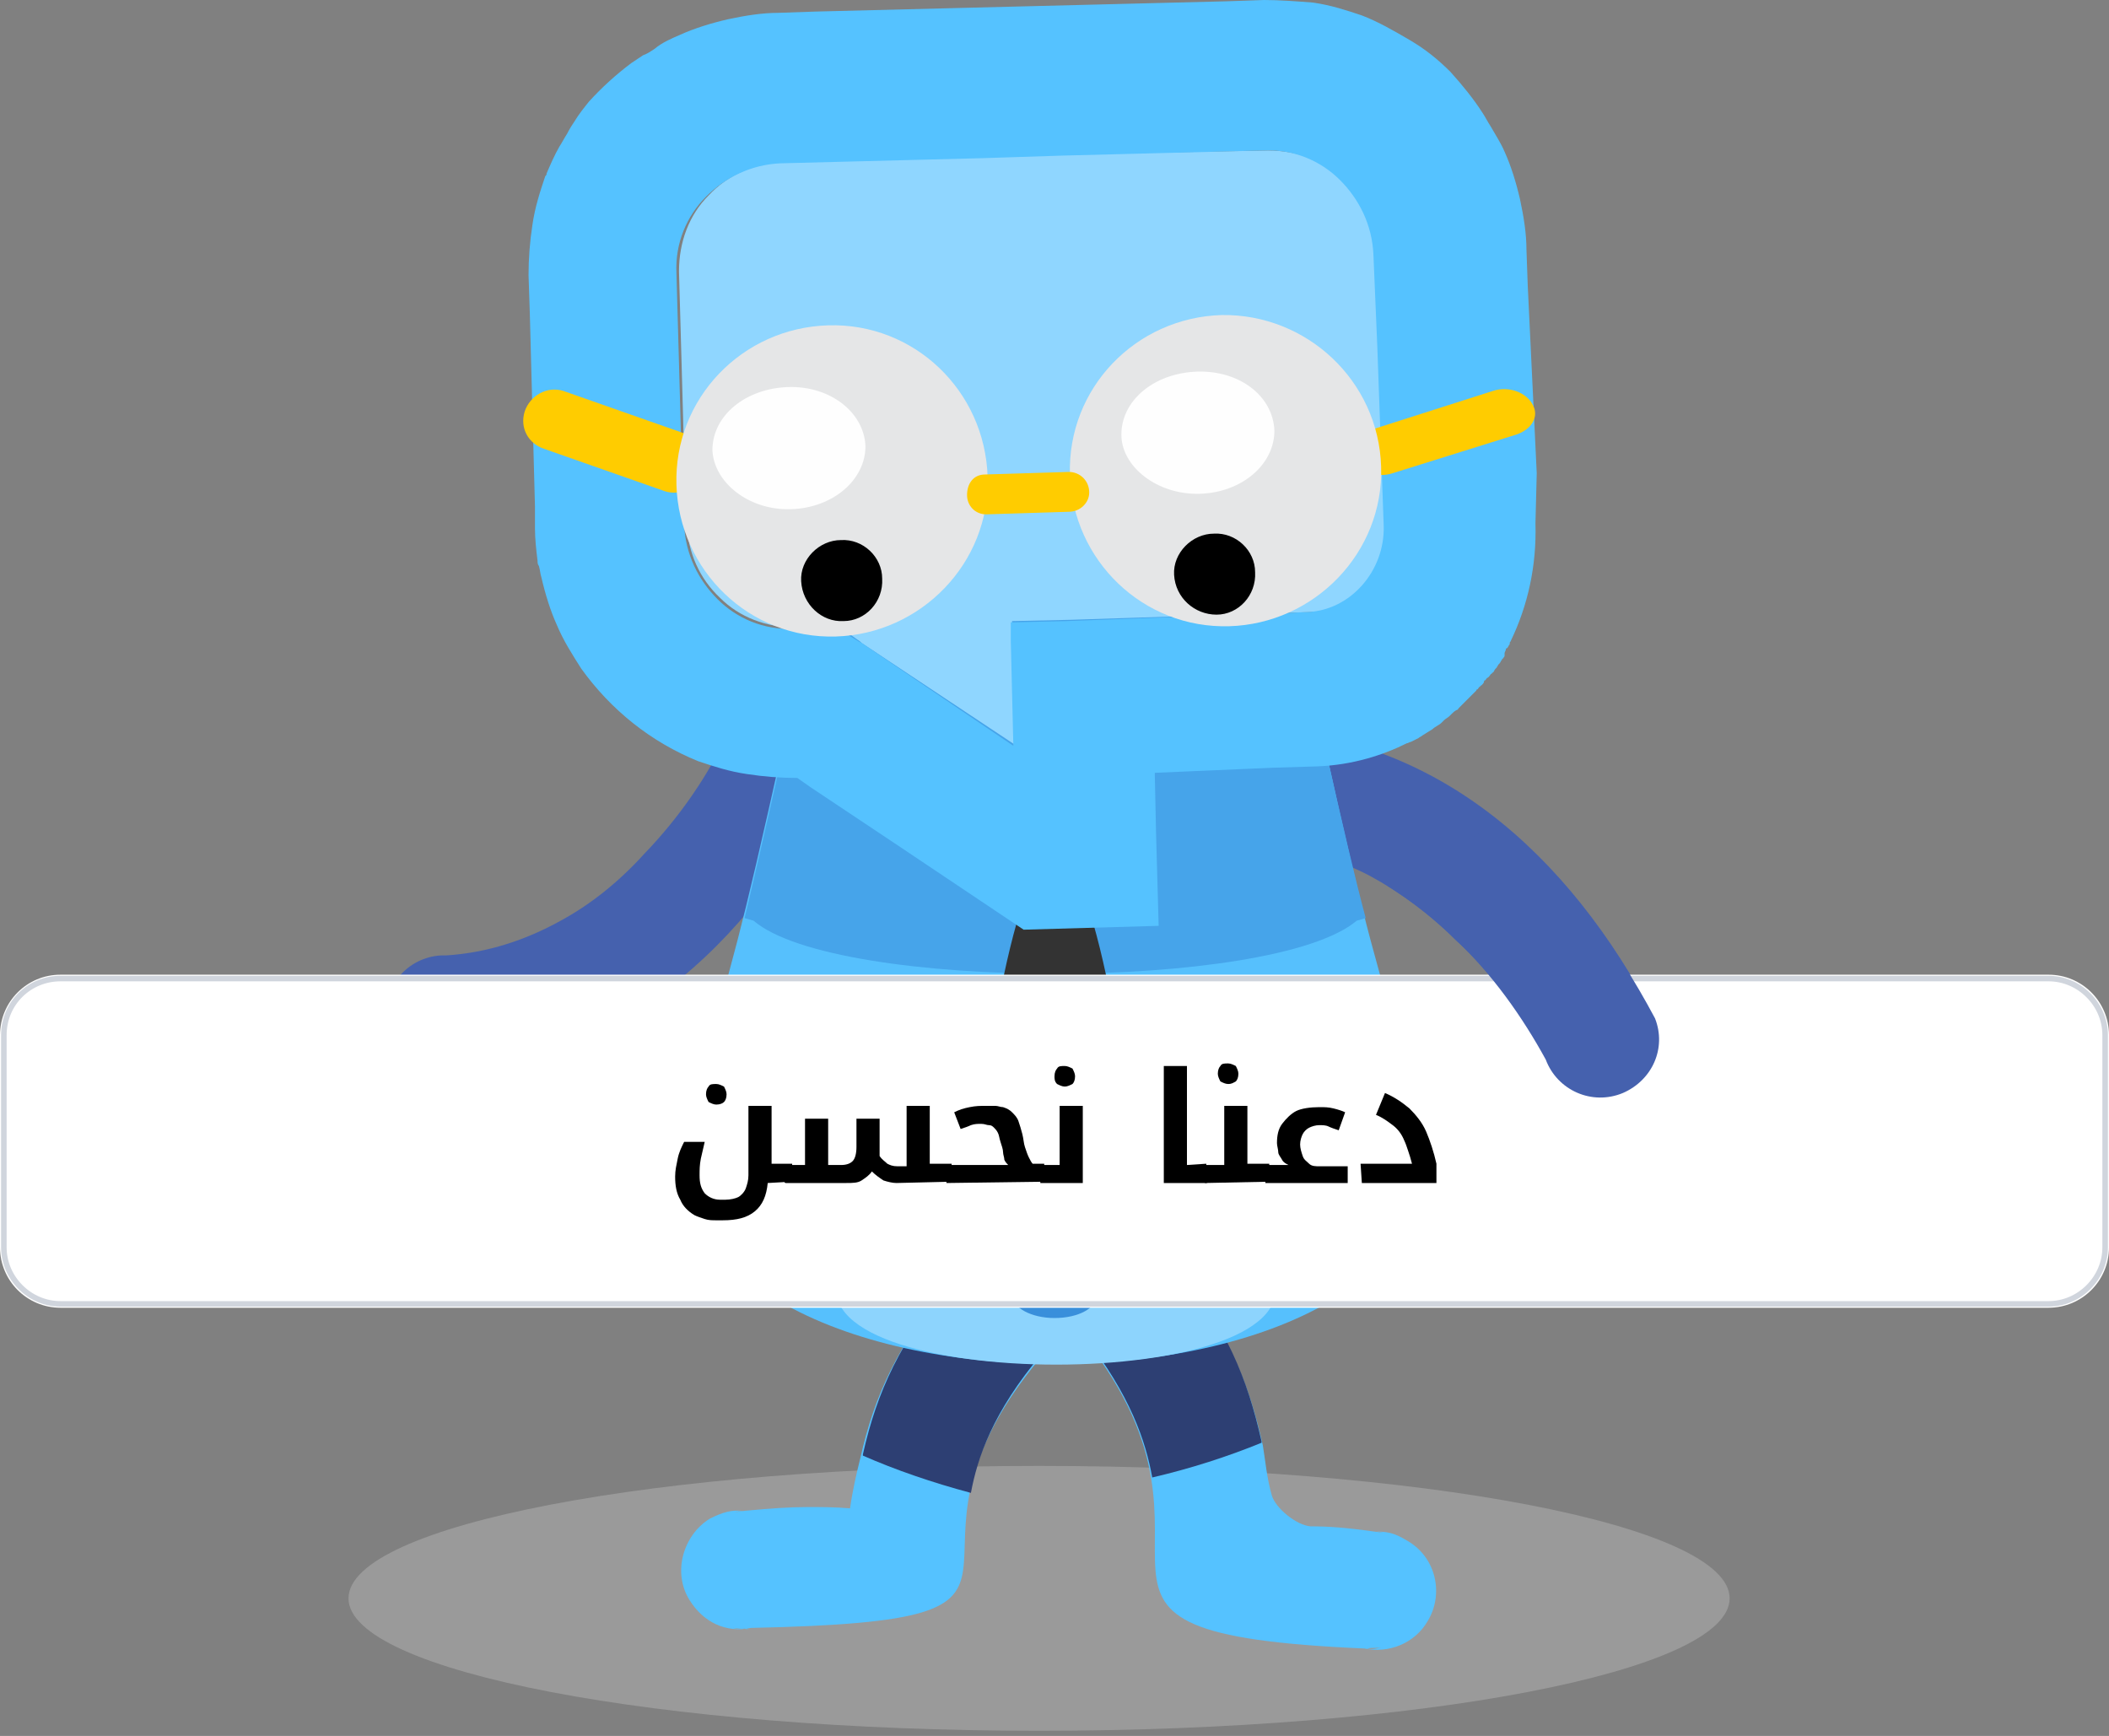 <svg xmlns="http://www.w3.org/2000/svg" xmlns:xlink="http://www.w3.org/1999/xlink" id="Layer_1" x="0px" y="0px" viewBox="0 0 164 135" style="enable-background:new 0 0 164 135;" xml:space="preserve"><rect x="0" y="0" width="164" height="135" fill="#808080" stroke="none"/><style type="text/css">	.st0{clip-path:url(#SVGID_00000147193700678099639070000001395209966174807468_);}	.st1{opacity:0.43;fill:#BCBCBC;enable-background:new    ;}	.st2{fill-rule:evenodd;clip-rule:evenodd;fill:#4561AE;}	.st3{fill-rule:evenodd;clip-rule:evenodd;fill:#55C2FF;}	.st4{fill-rule:evenodd;clip-rule:evenodd;fill:#2D3F73;}	.st5{fill-rule:evenodd;clip-rule:evenodd;fill:#56C0FD;}	.st6{fill-rule:evenodd;clip-rule:evenodd;fill:#8DD4FD;}	.st7{fill-rule:evenodd;clip-rule:evenodd;fill:#398FDB;}	.st8{fill-rule:evenodd;clip-rule:evenodd;fill:#46A4EA;}	.st9{fill-rule:evenodd;clip-rule:evenodd;fill:#333333;}	.st10{fill:#8FD6FF;}	.st11{fill:#55C2FF;}	.st12{fill-rule:evenodd;clip-rule:evenodd;fill:#FFCC00;}	.st13{fill-rule:evenodd;clip-rule:evenodd;fill:#E5E6E7;}	.st14{fill-rule:evenodd;clip-rule:evenodd;fill:#FEFEFE;}	.st15{fill-rule:evenodd;clip-rule:evenodd;}	.st16{fill:#FFFFFF;}	.st17{fill:none;stroke:#D0D5DD;stroke-width:0.431;}</style><g>	<g>		<defs>			<rect id="SVGID_1_" width="164" height="134.6"></rect>		</defs>		<clipPath id="SVGID_00000012451330617072800920000010529540868587122092_">			<use xlink:href="#SVGID_1_" style="overflow:visible;"></use>		</clipPath>		<g style="clip-path:url(#SVGID_00000012451330617072800920000010529540868587122092_);">			<path class="st1" d="M80.8,134.6c29.7,0,53.7-4.6,53.7-10.3s-24-10.3-53.7-10.3s-53.7,4.6-53.7,10.3    C27.1,130,51.2,134.6,80.8,134.6z"></path>			<path class="st2" d="M120.2,82.4c-1.8-3.4-4.1-6.7-7-9.3c-2-2-4.3-3.7-6.7-5c-2.7-1.4-5.8-2.3-9-2.4c-2.5,0.2-4.7-1.7-4.8-4.3    c-0.2-2.5,1.6-4.6,4.1-4.8c14.8,0.3,25.2,9.8,31.9,22.6c0.9,2.3-0.2,4.9-2.5,5.9C123.8,86,121.2,84.8,120.2,82.4z"></path>			<path class="st3" d="M84.4,104.2c13.3,16.9-6,22.8,21.7,24c1.9,0.4,3.9-0.4,4.9-2.1c1.3-2.1,0.7-5-1.6-6.3    c-1-0.6-1.5-0.7-2.6-0.7c-2.1-0.3-3.5-0.4-4.9-0.4c-1.1-0.1-2.7-1.4-3-2.4c-0.4-1.4-0.5-2.7-0.7-3.9c-1.1-4.9-2.7-8.9-6.8-13.9    c-1.6-1.9-4.5-2.2-6.4-0.6C83.1,99.4,82.8,102.3,84.4,104.2L84.4,104.2z M106.3,128.2c0.5-0.1,0.9,0,1.3-0.1    C107,128.2,106.7,128.3,106.3,128.2z M106.8,119.1c0.2,0,0.4,0,0.8,0.1L106.8,119.1z"></path>			<path class="st3" d="M80.9,105.6c-13.8,16.5,5.3,20.4-22.5,21c-1.9,0.4-3.7-0.4-4.8-2.2c-1.3-2.1-0.5-5,1.6-6.3    c1-0.5,1.7-0.7,2.6-0.6c2.2-0.2,3.6-0.3,5-0.3c1.1,0,2.1,0,3.3,0.1c0.2-1.4,0.5-2.7,0.8-3.9c1.1-4.9,2.9-8.8,7-13.8    c1.6-1.9,4.5-2.1,6.5-0.4C82.4,100.8,82.6,103.7,80.9,105.6L80.9,105.6z M58.3,126.7c-0.5-0.1-0.9,0-1.3-0.1    C57.5,126.6,57.9,126.7,58.3,126.7z M57.9,117.5c-0.1,0-0.4,0-0.8,0.1L57.9,117.5z"></path>			<path class="st4" d="M84.3,103.9c3.6,4.6,4.8,8.2,5.3,11c3-0.7,5.8-1.6,8.5-2.7v-0.1c-1.1-4.9-2.7-8.9-6.8-13.9    c-1.6-1.9-4.5-2.2-6.4-0.6C82.9,99.1,82.7,102,84.3,103.9L84.3,103.9z"></path>			<path class="st4" d="M81,105.3c-3.8,4.5-5,8.1-5.5,10.8c-3-0.8-5.9-1.8-8.4-2.9v-0.1c1.1-4.9,2.9-8.8,7-13.8    c1.6-1.9,4.5-2.1,6.5-0.4C82.4,100.5,82.6,103.4,81,105.3L81,105.3z"></path>			<path class="st2" d="M56.7,56.8c-1.6,3.5-3.9,6.8-6.6,9.6c-1.9,2.1-4.1,3.9-6.5,5.2c-2.7,1.5-5.7,2.5-8.9,2.7    c-2.5-0.1-4.7,1.9-4.7,4.5c-0.1,2.5,1.8,4.6,4.2,4.6C49,82.6,59,72.6,65.3,59.7c0.8-2.3-0.4-4.9-2.7-5.8    C60.1,53.1,57.5,54.3,56.7,56.8L56.7,56.8z"></path>			<path class="st5" d="M102.9,57.5c3.8,17.1,3.6,15.1,7.4,29c7.1,26.1-63.6,26.1-56.6,0c3.8-14,3.5-12,7.3-29    C66.9,31.2,97.2,31.2,102.9,57.5z"></path>			<path class="st6" d="M94.5,88.4c2.2,6.2,2.1,5.5,4.4,10.6c4.2,9.5-37.7,9.5-33.6,0c2.2-5.1,2.2-4.4,4.5-10.6    C73.1,78.9,91.1,78.9,94.5,88.4z"></path>			<path class="st7" d="M82,102.5c1.9,0,3.3-0.8,3.3-1.8c0-1.1-1.4-1.9-3.3-1.9c-1.8,0-3.3,0.8-3.3,1.9    C78.7,101.7,80.2,102.5,82,102.5z"></path>			<path class="st8" d="M102.9,57.5c1.6,7.1,2.5,10.9,3.3,13.9l-0.7,0.2c-6.5,5.5-40.5,5.5-46.9,0l-0.7-0.2    c0.7-2.9,1.6-6.8,3.2-13.9C66.9,31.2,97.2,31.2,102.9,57.5L102.9,57.5z"></path>			<path class="st9" d="M82,66.5c3.5,0,6.3,22.6,6.3,24.6s-2.8,3.5-6.3,3.5s-6.2-1.5-6.2-3.5C75.8,89,78.6,66.5,82,66.5z"></path>			<path class="st10" d="M101.9,47.6c3.4-0.1,6.1-3.1,6-6.7l-0.5-14l-0.3-7.1c-0.1-2.3-1-4.3-2.6-5.8l0,0c-1.5-1.5-3.6-2.3-5.9-2.3    L82.8,12l-6.2,0.2l-15.7,0.4c-2.3,0.1-4.3,1-5.8,2.6l0,0c-1.5,1.5-2.3,3.6-2.3,5.9l0.2,7.1l0.2,7.2l0.1,2.9l0.1,2.4    c0.1,2.3,1,4.3,2.6,5.8l0,0c1.5,1.5,3.6,2.3,5.9,2.3l3.3-0.1l1.7,1.2L67,50l11.9,7.9l-0.2-8.2v-0.3v-1.1l4.6-0.1l0,0L101.9,47.6    L101.9,47.6z"></path>			<path class="st11" d="M119.5,36.8l-0.7-14.6l-0.1-2.8c0-1.2-0.2-2.5-0.5-3.9c-0.3-1.3-0.7-2.6-1.2-3.7c-0.3-0.7-0.7-1.3-1.1-2    c-0.2-0.3-0.4-0.7-0.6-1c-0.7-1.1-1.6-2.2-2.5-3.2c-1-1-2-1.8-3.2-2.5s-2.4-1.4-3.7-1.9c-1.2-0.4-2.4-0.8-3.8-1    C100.8,0.1,99.5,0,98.3,0l-2.9,0.1l-32,0.8L60.5,1c-1.2,0-2.5,0.2-3.9,0.5c-1.3,0.3-2.6,0.7-3.7,1.2c-0.7,0.3-1.4,0.6-2,1.1    C50.6,4,50.3,4.2,50,4.3c-0.3,0.2-0.6,0.4-0.9,0.6c-1.2,0.9-2.3,1.9-3.3,3c-0.4,0.5-0.8,1-1.1,1.5c-0.2,0.3-0.4,0.6-0.6,1    c-0.2,0.3-0.4,0.7-0.6,1l0,0c-0.4,0.7-0.7,1.4-1,2.1c0,0.1,0,0.1-0.1,0.2c-0.4,1.2-0.8,2.4-1,3.8c-0.2,1.3-0.3,2.6-0.3,3.9l0.1,3    l0.4,15v1.7c0,0.8,0.1,1.7,0.2,2.5c0,0.1,0,0.3,0.1,0.4c0.1,0.3,0.1,0.6,0.2,0.9c0.3,1.3,0.7,2.6,1.2,3.7    c0.5,1.2,1.2,2.3,1.9,3.4c2.3,3.2,5.4,5.7,9.1,7.2c1.2,0.4,2.4,0.8,3.8,1c1.3,0.2,2.6,0.3,3.9,0.3l1,0.7l6.3,4.2l10.3,6.9    L90.1,72l-0.2-7.1l-0.1-4.6v-0.2l9.3-0.4l3.3-0.1c2.8-0.1,5.2-0.9,7-1.8l0,0c0.1,0,0.2-0.1,0.3-0.1l0,0c0.2-0.1,0.4-0.2,0.6-0.3    l0,0c0.1-0.1,0.2-0.1,0.3-0.2l0,0c0.3-0.2,0.5-0.3,0.8-0.5l0,0c0.2-0.2,0.5-0.3,0.7-0.5l0,0c0.1-0.1,0.1-0.1,0.2-0.2    c0.1-0.1,0.3-0.2,0.4-0.3s0.1-0.1,0.2-0.2l0,0c0.1-0.1,0.2-0.2,0.4-0.3c0.1,0,0.1-0.1,0.1-0.1l0,0l0.1-0.1l0,0l0.1-0.1l0.1-0.1    l0,0l0.1-0.1l0,0l0.1-0.1l0,0c0,0,0,0,0.1-0.1c0,0,0,0,0.1-0.1l0,0c0.1-0.1,0.2-0.2,0.3-0.3c0,0,0,0,0.1-0.1l0,0l0,0l0,0l0,0    c0.1-0.1,0.2-0.2,0.3-0.3c0,0,0-0.1,0.1-0.1c0.1-0.1,0.1-0.2,0.2-0.2c0,0,0-0.1,0.1-0.1c0.1-0.1,0.2-0.2,0.2-0.3    c0,0,0-0.1,0.1-0.1c0.1-0.1,0.1-0.2,0.2-0.2l0.1-0.1c0.1-0.1,0.1-0.2,0.2-0.2c0,0,0-0.1,0.1-0.1c0.1-0.1,0.1-0.2,0.2-0.3l0.1-0.1    c0-0.1,0.1-0.1,0.1-0.2l0.1-0.1c0.1-0.1,0.1-0.2,0.2-0.3c0,0,0-0.1,0.1-0.1l0,0c0-0.1,0.1-0.1,0.1-0.2c0,0,0,0,0-0.1    c0,0,0,0,0-0.1s0.1-0.2,0.1-0.3c0,0,0-0.1,0.1-0.1c0.1-0.1,0.1-0.2,0.2-0.3V50c0-0.1,0.1-0.1,0.1-0.2c1.3-2.7,2-5.8,1.9-9.1    L119.5,36.8L119.5,36.8z M78.6,48.4v1.1v0.3l0.2,8.2L67,50l-0.2-0.1L65,48.8l-3.3,0.1c-2.3,0.1-4.4-0.8-5.9-2.3l0,0    c-1.5-1.5-2.5-3.5-2.6-5.8l-0.1-2.4L53,35.5l-0.2-7.2l-0.2-7.1c-0.1-2.3,0.8-4.4,2.3-5.9l0,0c1.5-1.5,3.5-2.5,5.8-2.6l15.7-0.4    l6.2-0.2l15.7-0.4c2.3-0.1,4.4,0.8,5.9,2.3l0,0c1.5,1.5,2.5,3.5,2.6,5.8l0.3,7.1l0.5,14c0.1,3.5-2.6,6.6-6,6.7l-18.7,0.7l0,0    L78.6,48.4L78.6,48.4z"></path>			<path class="st12" d="M43.8,30.4l9.4,3.3c1.2,0.4,1.9,1.8,1.5,3s-1.8,1.9-3,1.5l-9.4-3.3c-1.2-0.4-1.9-1.6-1.5-2.9    C41.2,30.8,42.5,30,43.8,30.4z"></path>			<path class="st12" d="M116.1,30.4l-9.4,3c-1.2,0.4-1.8,1.5-1.5,2.4c0.5,0.9,1.9,1.4,3.1,1l9.6-3c1.2-0.4,1.8-1.4,1.3-2.3    C118.7,30.5,117.3,30,116.1,30.4L116.1,30.4z"></path>			<path class="st13" d="M95,24.5c-6.7,0.2-12,5.7-11.8,12.4s5.7,12,12.4,11.8c6.6-0.2,12-5.7,11.8-12.4    C107.2,29.6,101.6,24.4,95,24.5z"></path>			<path class="st14" d="M93.3,38.4c3.3-0.1,5.8-2.3,5.8-4.9c-0.1-2.7-2.7-4.7-6-4.6s-5.9,2.2-5.9,4.9C87.2,36.3,90,38.5,93.3,38.4z    "></path>			<path class="st13" d="M64.4,25.3c6.7-0.2,12.2,5.1,12.4,11.8S71.6,49.3,65,49.5c-6.7,0.2-12.2-5.1-12.4-11.8    C52.4,31,57.7,25.5,64.4,25.3z"></path>			<path class="st14" d="M61.5,39.6c3.3-0.1,5.8-2.3,5.8-4.9c-0.1-2.6-2.7-4.7-6-4.6c-3.3,0.1-5.9,2.2-5.9,4.9    C55.5,37.5,58.2,39.7,61.5,39.6z"></path>			<path class="st15" d="M65.6,48.3c1.7,0,3.1-1.5,3-3.3c0-1.7-1.5-3.1-3.2-3c-1.7,0-3.2,1.5-3.1,3.2C62.4,47,63.9,48.4,65.6,48.3z"></path>			<path class="st15" d="M94.6,47.8c1.7,0,3.1-1.5,3-3.3c0-1.7-1.5-3.1-3.2-3c-1.7,0-3.2,1.5-3.1,3.2C91.4,46.5,92.9,47.8,94.6,47.8    z"></path>			<path class="st12" d="M76.6,36.9l6.5-0.2c0.9,0,1.6,0.7,1.6,1.6c0,0.8-0.7,1.5-1.6,1.5L76.7,40c-0.9,0-1.5-0.7-1.5-1.5    C75.2,37.6,75.7,36.9,76.6,36.9z"></path>			<path class="st16" d="M0,80.5c0-2.6,2.1-4.7,4.7-4.7h154.6c2.6,0,4.7,2.1,4.7,4.7V97c0,2.6-2.1,4.7-4.7,4.7H4.7    C2.1,101.7,0,99.6,0,97V80.5z"></path>			<path class="st17" d="M4.7,76.1h154.6c2.4,0,4.4,2,4.4,4.4V97c0,2.4-2,4.4-4.4,4.4H4.7c-2.4,0-4.4-2-4.4-4.4V80.5    C0.3,78,2.3,76.1,4.7,76.1z"></path>			<path class="st2" d="M128.7,79.2c-3.2-6-7.2-11.4-12.2-15.3c-2.8,1.7-5.7,3.4-8.6,5c1.9,1.2,3.7,2.6,5.3,4.2c2.8,2.6,5.2,6,7,9.3    c0.9,2.4,3.6,3.6,6,2.6C128.5,84,129.6,81.5,128.7,79.2L128.7,79.2z"></path>			<g>				<g>					<path d="M55.7,85.9c-0.2,0-0.4-0.1-0.6-0.2c-0.1-0.2-0.2-0.4-0.2-0.6c0-0.3,0.1-0.5,0.2-0.6c0.1-0.2,0.3-0.2,0.6-0.2      c0.2,0,0.4,0.1,0.6,0.2c0.1,0.2,0.2,0.4,0.2,0.6c0,0.3-0.1,0.5-0.2,0.6C56.2,85.8,56,85.9,55.7,85.9z"></path>					<path d="M59.7,92c-0.1,1-0.4,1.7-1,2.2s-1.4,0.7-2.5,0.7h-0.5c-0.3,0-0.6,0-0.9-0.1c-0.3-0.1-0.6-0.2-0.8-0.3      c-0.5-0.3-0.9-0.7-1.1-1.2c-0.3-0.5-0.4-1.1-0.4-1.8c0-0.5,0.1-0.9,0.2-1.4c0.1-0.5,0.3-0.9,0.5-1.3h1.6      c-0.1,0.4-0.2,0.9-0.3,1.3c-0.1,0.5-0.1,0.9-0.1,1.3c0,0.6,0.1,1,0.4,1.4c0.3,0.3,0.7,0.5,1.2,0.5h0.4c0.4,0,0.8-0.1,1-0.2      s0.5-0.4,0.6-0.7s0.2-0.6,0.2-1V86H60v4.5h1.5h0.1v1.3c0,0,0,0.1-0.1,0.1L59.7,92L59.7,92z"></path>					<path d="M69.7,92c-0.3,0-0.7-0.1-1-0.2c-0.3-0.2-0.6-0.4-0.9-0.7c-0.2,0.3-0.5,0.5-0.8,0.7S66.3,92,65.8,92h-4.7      c0,0-0.1,0-0.1-0.1v-1.3c0,0,0,0,0.1,0h1.5V87h1.8v3.6h1c0.4,0,0.7-0.1,0.9-0.3c0.2-0.2,0.3-0.6,0.3-1.1V87h1.8v2.3      c0,0.1,0,0.2,0,0.3c0,0.1,0,0.2,0,0.3c0.2,0.3,0.4,0.4,0.6,0.6c0.2,0.1,0.4,0.2,0.8,0.2h0.7V86h1.8v4.5h1.6H74v1.3      c0,0,0,0.1-0.1,0.1L69.7,92L69.7,92z"></path>					<path d="M73.6,92L73.6,92l-0.1-1.4c0,0,0,0,0.1,0h4.8c-0.1-0.1-0.2-0.2-0.3-0.4c0-0.2-0.1-0.4-0.1-0.6s-0.1-0.5-0.2-0.8      s-0.1-0.5-0.2-0.7s-0.2-0.3-0.3-0.4c-0.1-0.1-0.2-0.2-0.4-0.2c-0.2,0-0.3-0.1-0.6-0.1c-0.3,0-0.5,0-0.8,0.1      c-0.2,0.1-0.5,0.2-0.8,0.3l-0.5-1.3c0.4-0.2,0.7-0.3,1.2-0.4s0.8-0.1,1.3-0.1c0.3,0,0.5,0,0.7,0s0.4,0.1,0.6,0.1      c0.3,0.1,0.5,0.2,0.7,0.4s0.4,0.4,0.5,0.7c0.1,0.3,0.2,0.6,0.3,1c0.1,0.4,0.1,0.7,0.2,1s0.2,0.6,0.3,0.8      c0.1,0.2,0.2,0.4,0.3,0.5h0.8h0.1v1.3c0,0,0,0.1-0.1,0.1L73.6,92L73.6,92z"></path>					<path d="M82.8,84.5c-0.2,0-0.4-0.1-0.6-0.2C82,84.1,82,83.9,82,83.7c0-0.3,0.1-0.5,0.2-0.6c0.1-0.2,0.3-0.2,0.6-0.2      c0.2,0,0.4,0.1,0.6,0.2c0.1,0.2,0.2,0.4,0.2,0.6c0,0.3-0.1,0.5-0.2,0.6C83.2,84.4,83,84.5,82.8,84.5z"></path>					<path d="M80.9,92L80.9,92l-0.1-1.4c0,0,0,0,0.1,0h1.5V86h1.8v6H80.9z"></path>					<path d="M93.8,90.5C93.9,90.5,93.9,90.5,93.8,90.5l0.1,1.4c0,0,0,0.1-0.1,0.1h-3.3v-9.1h1.8v7.7L93.8,90.5L93.8,90.5z"></path>					<path d="M95.5,84.3c-0.2,0-0.4-0.1-0.6-0.2c-0.1-0.2-0.2-0.4-0.2-0.6c0-0.3,0.1-0.5,0.2-0.6c0.1-0.2,0.3-0.2,0.6-0.2      c0.2,0,0.4,0.1,0.6,0.2c0.1,0.2,0.2,0.4,0.2,0.6c0,0.3-0.1,0.5-0.2,0.6C95.9,84.2,95.8,84.3,95.5,84.3z"></path>					<path d="M93.7,92C93.7,92,93.6,92,93.7,92l-0.1-1.4c0,0,0,0,0.1,0h1.5V86H97v4.5h1.6h0.1v1.3c0,0,0,0.1-0.1,0.1L93.7,92      L93.7,92z"></path>					<path d="M98.4,92L98.4,92l-0.1-1.4c0,0,0,0,0.1,0h1.8c-0.2-0.1-0.4-0.2-0.5-0.4c-0.1-0.2-0.3-0.4-0.3-0.6s-0.1-0.5-0.1-0.7      c0-0.6,0.1-1.1,0.4-1.5s0.7-0.8,1.1-1s1.1-0.3,1.8-0.3c0.4,0,0.7,0,1.1,0.1s0.7,0.2,0.9,0.3l-0.5,1.4c-0.3-0.1-0.6-0.2-0.8-0.3      c-0.2-0.1-0.5-0.1-0.7-0.1c-0.3,0-0.6,0.1-0.8,0.2c-0.2,0.1-0.4,0.3-0.5,0.5s-0.2,0.5-0.2,0.8s0.1,0.6,0.2,0.9s0.3,0.4,0.5,0.6      s0.5,0.2,0.8,0.2h2.2V92H98.4z"></path>					<path d="M105.8,90.5h4c-0.1-0.4-0.2-0.7-0.3-1c-0.1-0.3-0.2-0.6-0.3-0.8c-0.2-0.5-0.5-0.9-0.9-1.2c-0.4-0.3-0.8-0.6-1.3-0.8      l0.7-1.7c0.7,0.3,1.3,0.7,1.9,1.2c0.5,0.5,1,1.1,1.3,1.8c0.3,0.7,0.6,1.6,0.8,2.5V92h-5.8L105.8,90.5L105.8,90.5z"></path>				</g>			</g>		</g>	</g></g></svg>